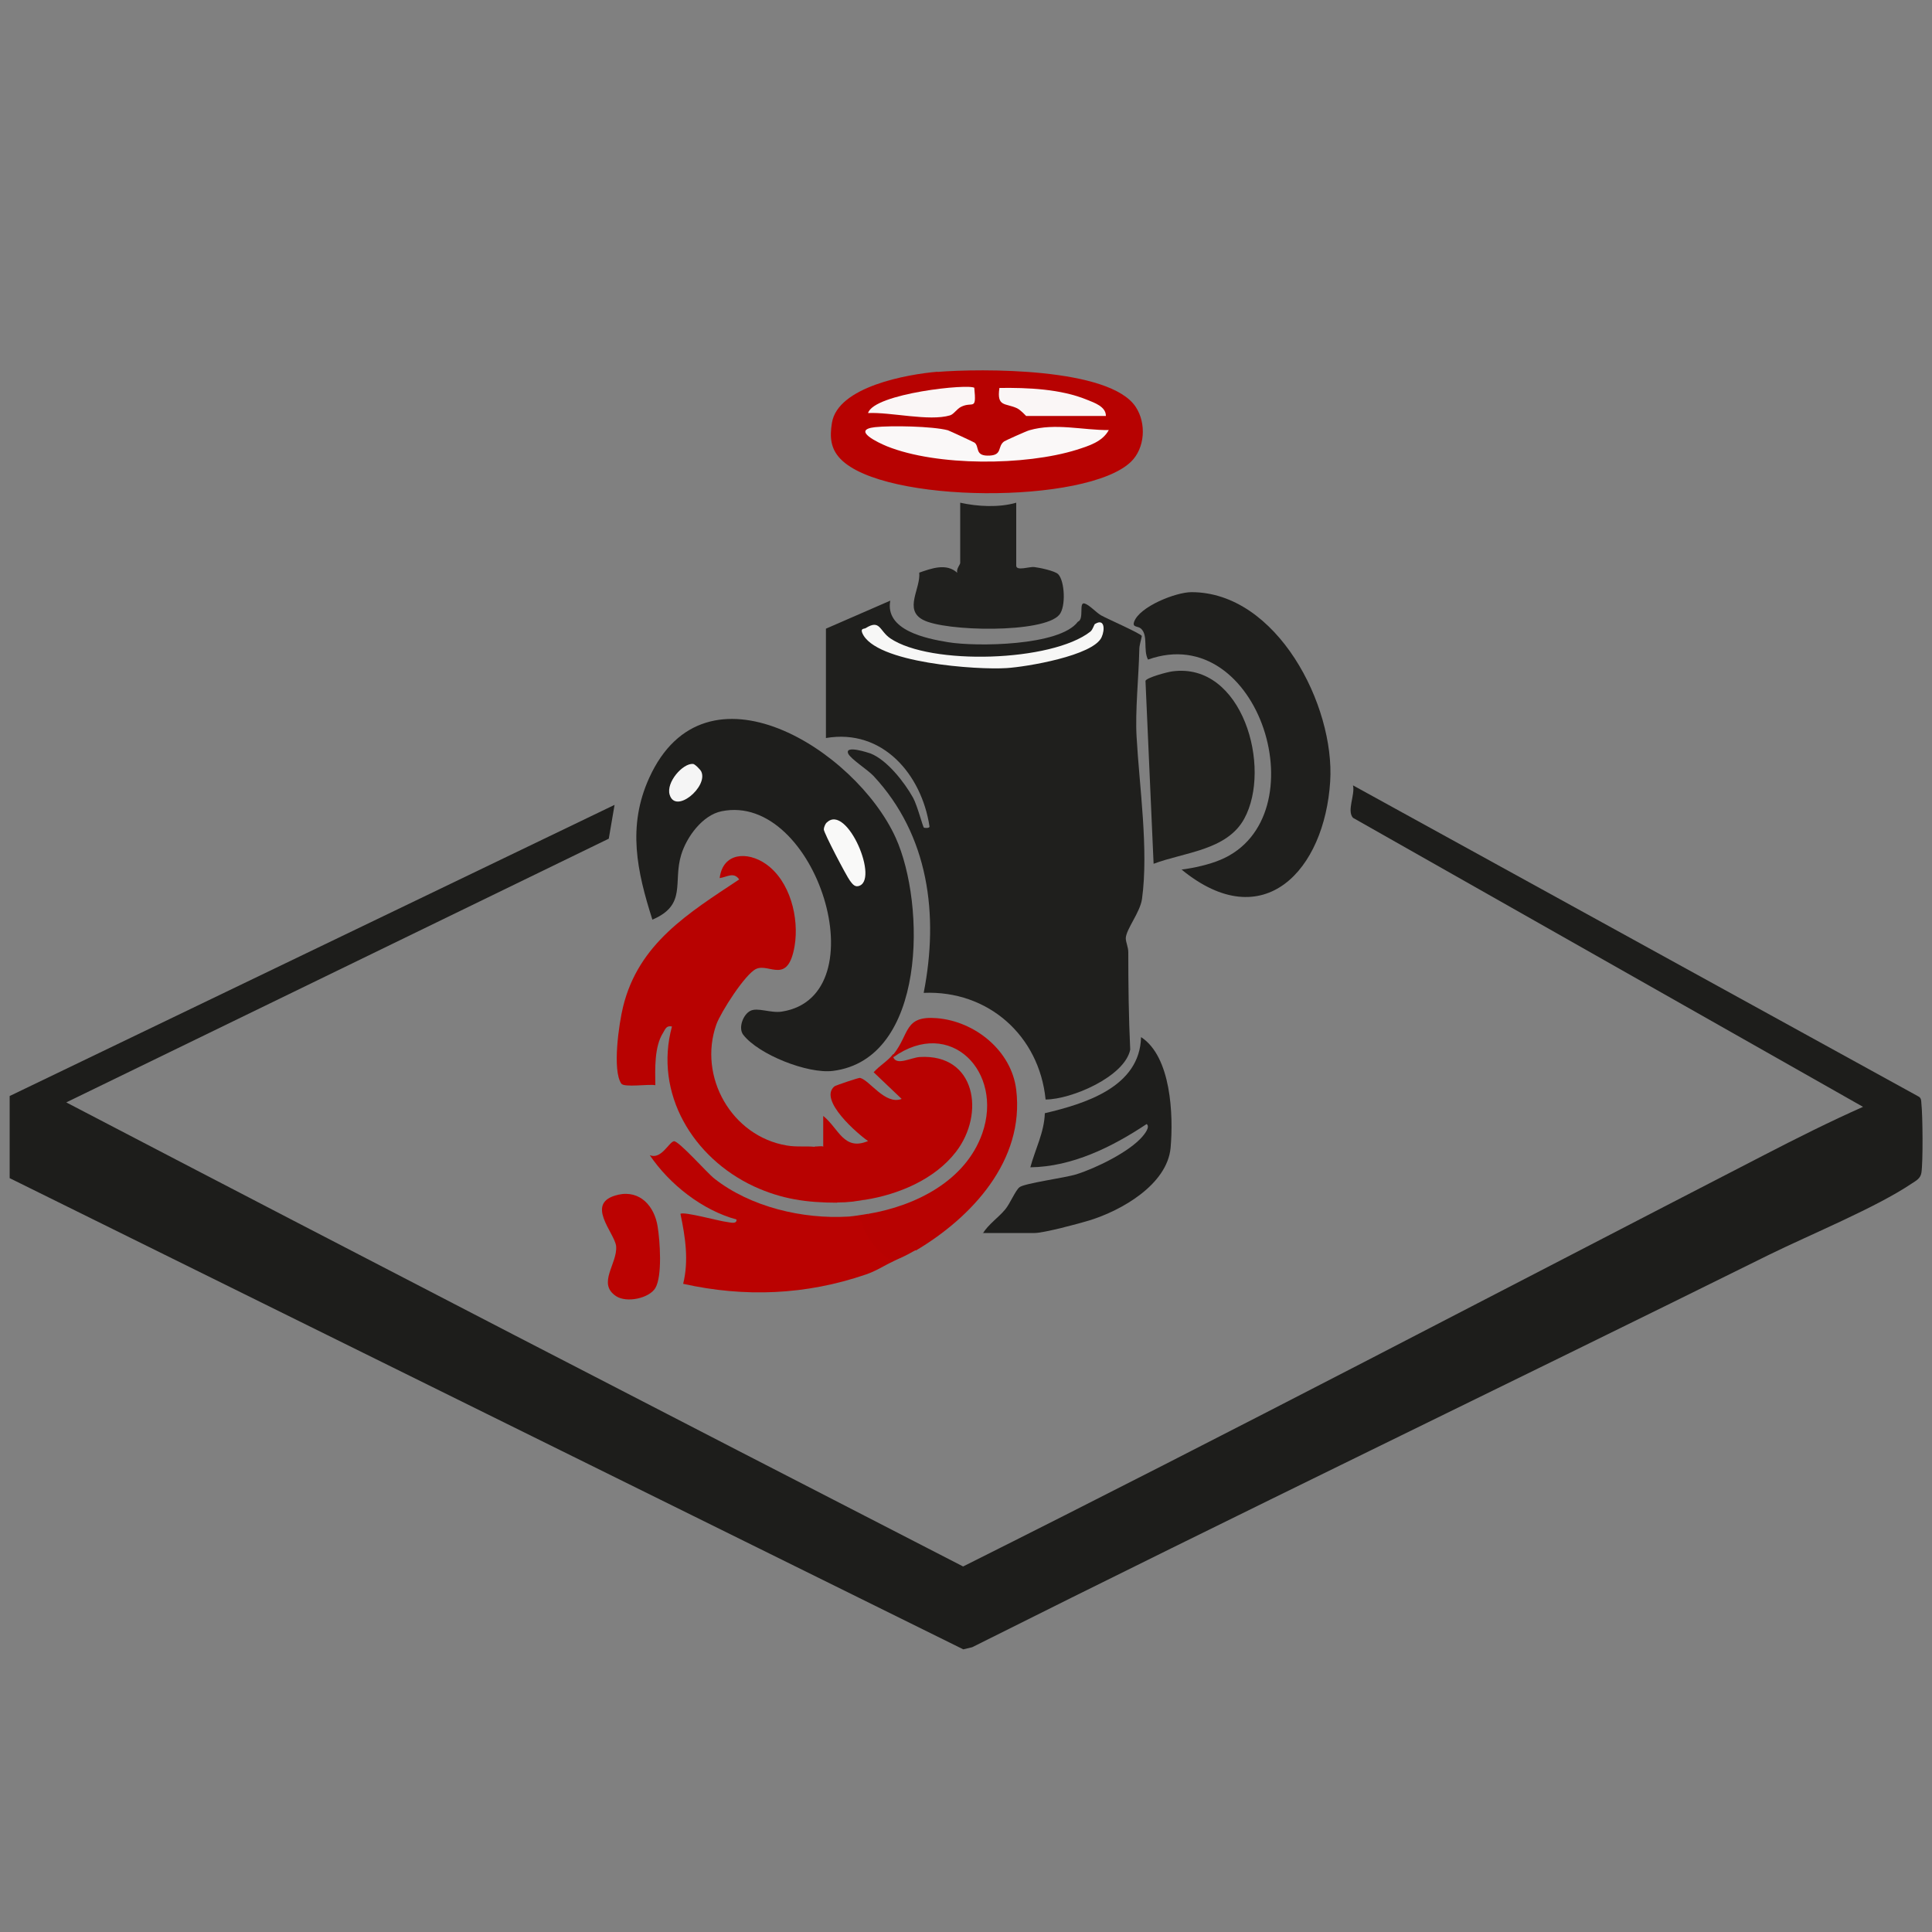<?xml version="1.0" encoding="UTF-8"?>
<svg id="Calque_1" xmlns="http://www.w3.org/2000/svg" version="1.1" viewBox="0 0 100 100">
  <rect x="0" y="0" width="100" height="100" fill="#808080" stroke="none"/>
  <!-- Generator: Adobe Illustrator 29.8.3, SVG Export Plug-In . SVG Version: 2.1.1 Build 3)  -->
  <defs>
    <style>
      .st0 {
        fill: #faf8f8;
      }

      .st1 {
        fill: #b70201;
      }

      .st2 {
        fill: #f9f9f8;
      }

      .st3 {
        fill: #20201d;
      }

      .st4 {
        fill: #bb0201;
      }

      .st5 {
        fill: #faf6f6;
      }

      .st6 {
        fill: #f7f7f6;
      }

      .st7 {
        fill: #1e1e1c;
      }

      .st8 {
        fill: #1f1f1d;
      }

      .st9 {
        fill: #1d1d1b;
      }

      .st10 {
        fill: #20201e;
      }

      .st11 {
        fill: #f5f5f5;
      }

      .st12 {
        fill: #ba0201;
      }

      .st13 {
        fill: #b80201;
      }
    </style>
  </defs>
  <path class="st9" d="M31.81,41.66l-.3,1.75L3.43,57.06c15.45,8.06,30.92,16.05,46.42,24.02,13.87-6.94,27.66-14.18,41.47-21.3,1.68-.87,3.4-1.73,5.11-2.49l-26.4-14.96c-.33-.37.12-1.2,0-1.68l29.3,16.12c.12.09.11.21.12.34.07.6.09,3.06,0,3.6-.05.29-.27.4-.5.55-1.84,1.24-5.23,2.63-7.35,3.67-13.75,6.81-27.57,13.46-41.28,20.33l-.46.11L.5,60.98v-4.25s31.31-15.07,31.31-15.07Z"/>
  <path class="st8" d="M42.75,32.54l3.33-1.45c-.28,1.53,1.84,1.96,2.99,2.15,1.45.24,5.79.2,6.72-1.06.35-.13.02-1.06.36-.94.26.09.57.45.84.61.32.18,2.08.95,2.11,1.07-.04.24-.13.46-.13.71-.03,1.41-.22,3.18-.14,4.51.14,2.56.63,5.83.28,8.39-.1.7-.82,1.56-.84,2.03,0,.21.13.46.13.73,0,1.69.02,3.36.1,5.04-.29,1.4-3.05,2.58-4.38,2.58-.33-3.31-2.98-5.66-6.31-5.52.79-4.03.27-8.15-2.6-11.23-.3-.32-1.19-.88-1.31-1.16-.18-.45,1.04-.04,1.16,0,.86.34,1.76,1.5,2.2,2.29.22.4.5,1.49.56,1.55.01.01.31.05.29-.07-.41-2.68-2.42-5.07-5.36-4.57v-5.65Z"/>
  <path class="st7" d="M33.77,47.61c-.8-2.51-1.31-4.83-.17-7.34,2.9-6.41,10.7-1.45,12.76,3.09,1.56,3.44,1.6,11.46-3.25,12.07-1.3.16-3.84-.84-4.64-1.87-.27-.35-.01-1.05.37-1.24s1.05.13,1.63.04c5.08-.8,1.77-11.37-3.12-10.37-.99.2-1.81,1.33-2.09,2.25-.44,1.43.31,2.59-1.49,3.36Z"/>
  <path class="st13" d="M42.17,59.35l.37.18c.33.8.66,1.61.98,2.42l-.19.3c-1.57,0-2.86-.18-4.3-.84-3.16-1.47-5.19-4.81-4.25-8.28-.29-.06-.34.13-.46.33-.46.72-.41,1.88-.4,2.71-.34-.07-1.61.13-1.76-.08-.48-.69-.12-3.13.09-3.98.8-3.28,3.39-4.85,6.01-6.59-.28-.41-.64-.12-1.01-.07.16-1.32,1.43-1.4,2.39-.73,1.26.88,1.73,2.79,1.49,4.24-.35,2.04-1.31.88-1.99,1.19-.57.26-1.83,2.24-2.06,2.87-.96,2.71.79,5.79,3.64,6.27.53.09.97.02,1.46.07Z"/>
  <path class="st8" d="M61.15,45.01c.64-.08,1.44-.26,2.03-.51,5.16-2.18,2.03-12.43-3.76-10.36-.26-.5.02-1.25-.36-1.6-.16-.15-.46-.05-.36-.35.27-.79,2.16-1.54,2.97-1.54,4.42,0,7.43,5.86,7.18,9.8-.29,4.58-3.44,8.04-7.69,4.56Z"/>
  <path class="st1" d="M48.52,19.25c2.24-.18,8.93-.24,10.27,1.82.55.84.48,2.12-.25,2.83-2.28,2.21-12.81,2.18-15.04-.15-.51-.53-.56-1.13-.44-1.86.3-1.88,3.91-2.52,5.47-2.65Z"/>
  <path class="st12" d="M43.91,62.97l.85.05c.31.79.78,1.43,1.43,1.91l.04.36c-.48.22-.86.49-1.42.68-3.1,1.06-6.26,1.19-9.45.48.3-1.21.11-2.43-.14-3.62.16-.14,2.02.38,2.41.42.16.02.52.13.49-.13-1.77-.48-3.47-1.82-4.49-3.33.59.25.99-.67,1.25-.72.24-.04,1.73,1.65,2.09,1.93,1.88,1.48,4.58,2.11,6.94,1.97Z"/>
  <path class="st3" d="M59.71,44.71l-.42-9.47c.06-.17,1.14-.46,1.39-.49,3.63-.49,5.17,4.98,3.72,7.63-.9,1.64-3.11,1.73-4.69,2.33Z"/>
  <path class="st7" d="M50.87,63.84c.3-.48.8-.81,1.16-1.24.25-.3.53-.99.74-1.15.27-.21,2.34-.48,2.95-.67,1.01-.32,2.72-1.15,3.41-1.95.1-.12.42-.5.22-.65-1.79,1.19-3.85,2.21-6.02,2.24.25-.93.72-1.81.75-2.8,2.07-.49,4.92-1.35,4.98-3.94,1.56,1.01,1.68,4.04,1.53,5.73-.18,1.91-2.55,3.25-4.21,3.76-.56.17-2.35.65-2.83.65h-2.68Z"/>
  <path class="st13" d="M46.23,54.71c.17.47.92.03,1.38,0,2.9-.17,3.39,2.94,1.87,4.91-1.1,1.43-2.99,2.21-4.7,2.48-.64.06-1.12.03-1.31-.65-.17-.78-.48-1.45-.86-2.1v-1.59c.8.64,1.06,1.83,2.32,1.3-.54-.37-2.58-2.13-1.74-2.83.06-.05,1.25-.45,1.32-.44.5.11,1.3,1.42,2.16,1.09l-1.45-1.38c.32-.36.71-.56,1.01-.94.08.04.08.09,0,.14Z"/>
  <path class="st10" d="M52.6,26.02v3.26c0,.29.69.04.93.07.27.03,1.08.2,1.24.37.34.34.41,1.69.06,2.1-.81.97-5.93.87-7.06.26-1-.53-.11-1.61-.19-2.44.63-.22,1.41-.51,1.97.01-.07-.19.15-.43.15-.51v-3.12c.9.2,2,.26,2.9,0Z"/>
  <path class="st13" d="M47.39,64.71c-.91.32-2.51-1.01-2.46-1.88,2.45-.41,5.04-1.7,5.91-4.16,1.12-3.19-1.65-6.05-4.6-3.95v-.14c.85-1.06.54-2.02,2.25-1.88,1.98.16,3.87,1.69,4.11,3.71.44,3.66-2.3,6.6-5.2,8.32Z"/>
  <path class="st4" d="M31.99,61.84c1.15-.26,1.89.61,2.05,1.65.12.74.25,2.55-.12,3.18-.32.53-1.48.78-2.03.42-1-.66.08-1.68,0-2.59-.07-.69-1.68-2.26.11-2.66Z"/>
  <path class="st13" d="M44.92,62.83c.64.8,1.43,1.61,2.46,1.88-.46.27-.7.37-1.16.58-.6-.31-1.06-.86-1.39-1.44-.36-.64.06-.69-.93-.88.3-.02.71-.09,1.01-.14Z"/>
  <path class="st13" d="M42.61,59.35c1.31.3.59,2.84,2.17,2.75-.54.08-.84.14-1.45.14l-1.16-2.9c.14.01.32-.03.43,0Z"/>
  <path class="st6" d="M56.69,32.29c.48-.29.51.29.33.69-.43.96-3.91,1.54-4.92,1.6-1.49.1-6.82-.25-7.47-1.82-.1-.25.1-.2.18-.25.75-.47.7.14,1.27.53,2.08,1.41,8.36,1.22,10.36-.35.13-.11.19-.37.24-.4Z"/>
  <path class="st2" d="M42.79,42.58c1.04-1.04,2.79,3.09,1.61,3.29-.19.03-.31-.16-.41-.29-.18-.24-1.35-2.47-1.35-2.65,0-.1.07-.27.14-.35Z"/>
  <path class="st11" d="M35.87,39.54c.09,0,.39.3.43.4.36.78-1.34,2.22-1.64,1.19-.19-.64.68-1.63,1.21-1.59Z"/>
  <path class="st0" d="M57.39,22.26c-.33.61-1.04.82-1.66,1.02-2.66.83-7.23.86-9.82-.18-.44-.18-1.87-.85-.62-.99.83-.09,2.98-.05,3.77.16.07.02,1.32.6,1.38.64.28.21-.02.72.8.67.65-.04.38-.47.73-.73.07-.05,1.16-.54,1.31-.58,1.35-.39,2.75,0,4.12-.01Z"/>
  <path class="st5" d="M57.24,21.53h-4.13s-.28-.31-.47-.4c-.6-.28-1.06-.05-.91-1.05,1.46-.02,3.17.05,4.53.61.37.15.98.35.98.83Z"/>
  <path class="st5" d="M50.43,20.08c.12,1.23-.08.67-.69.98-.22.11-.37.38-.57.44-1.08.32-3.08-.18-4.24-.12.3-1.02,5.28-1.54,5.51-1.3Z"/>
</svg>